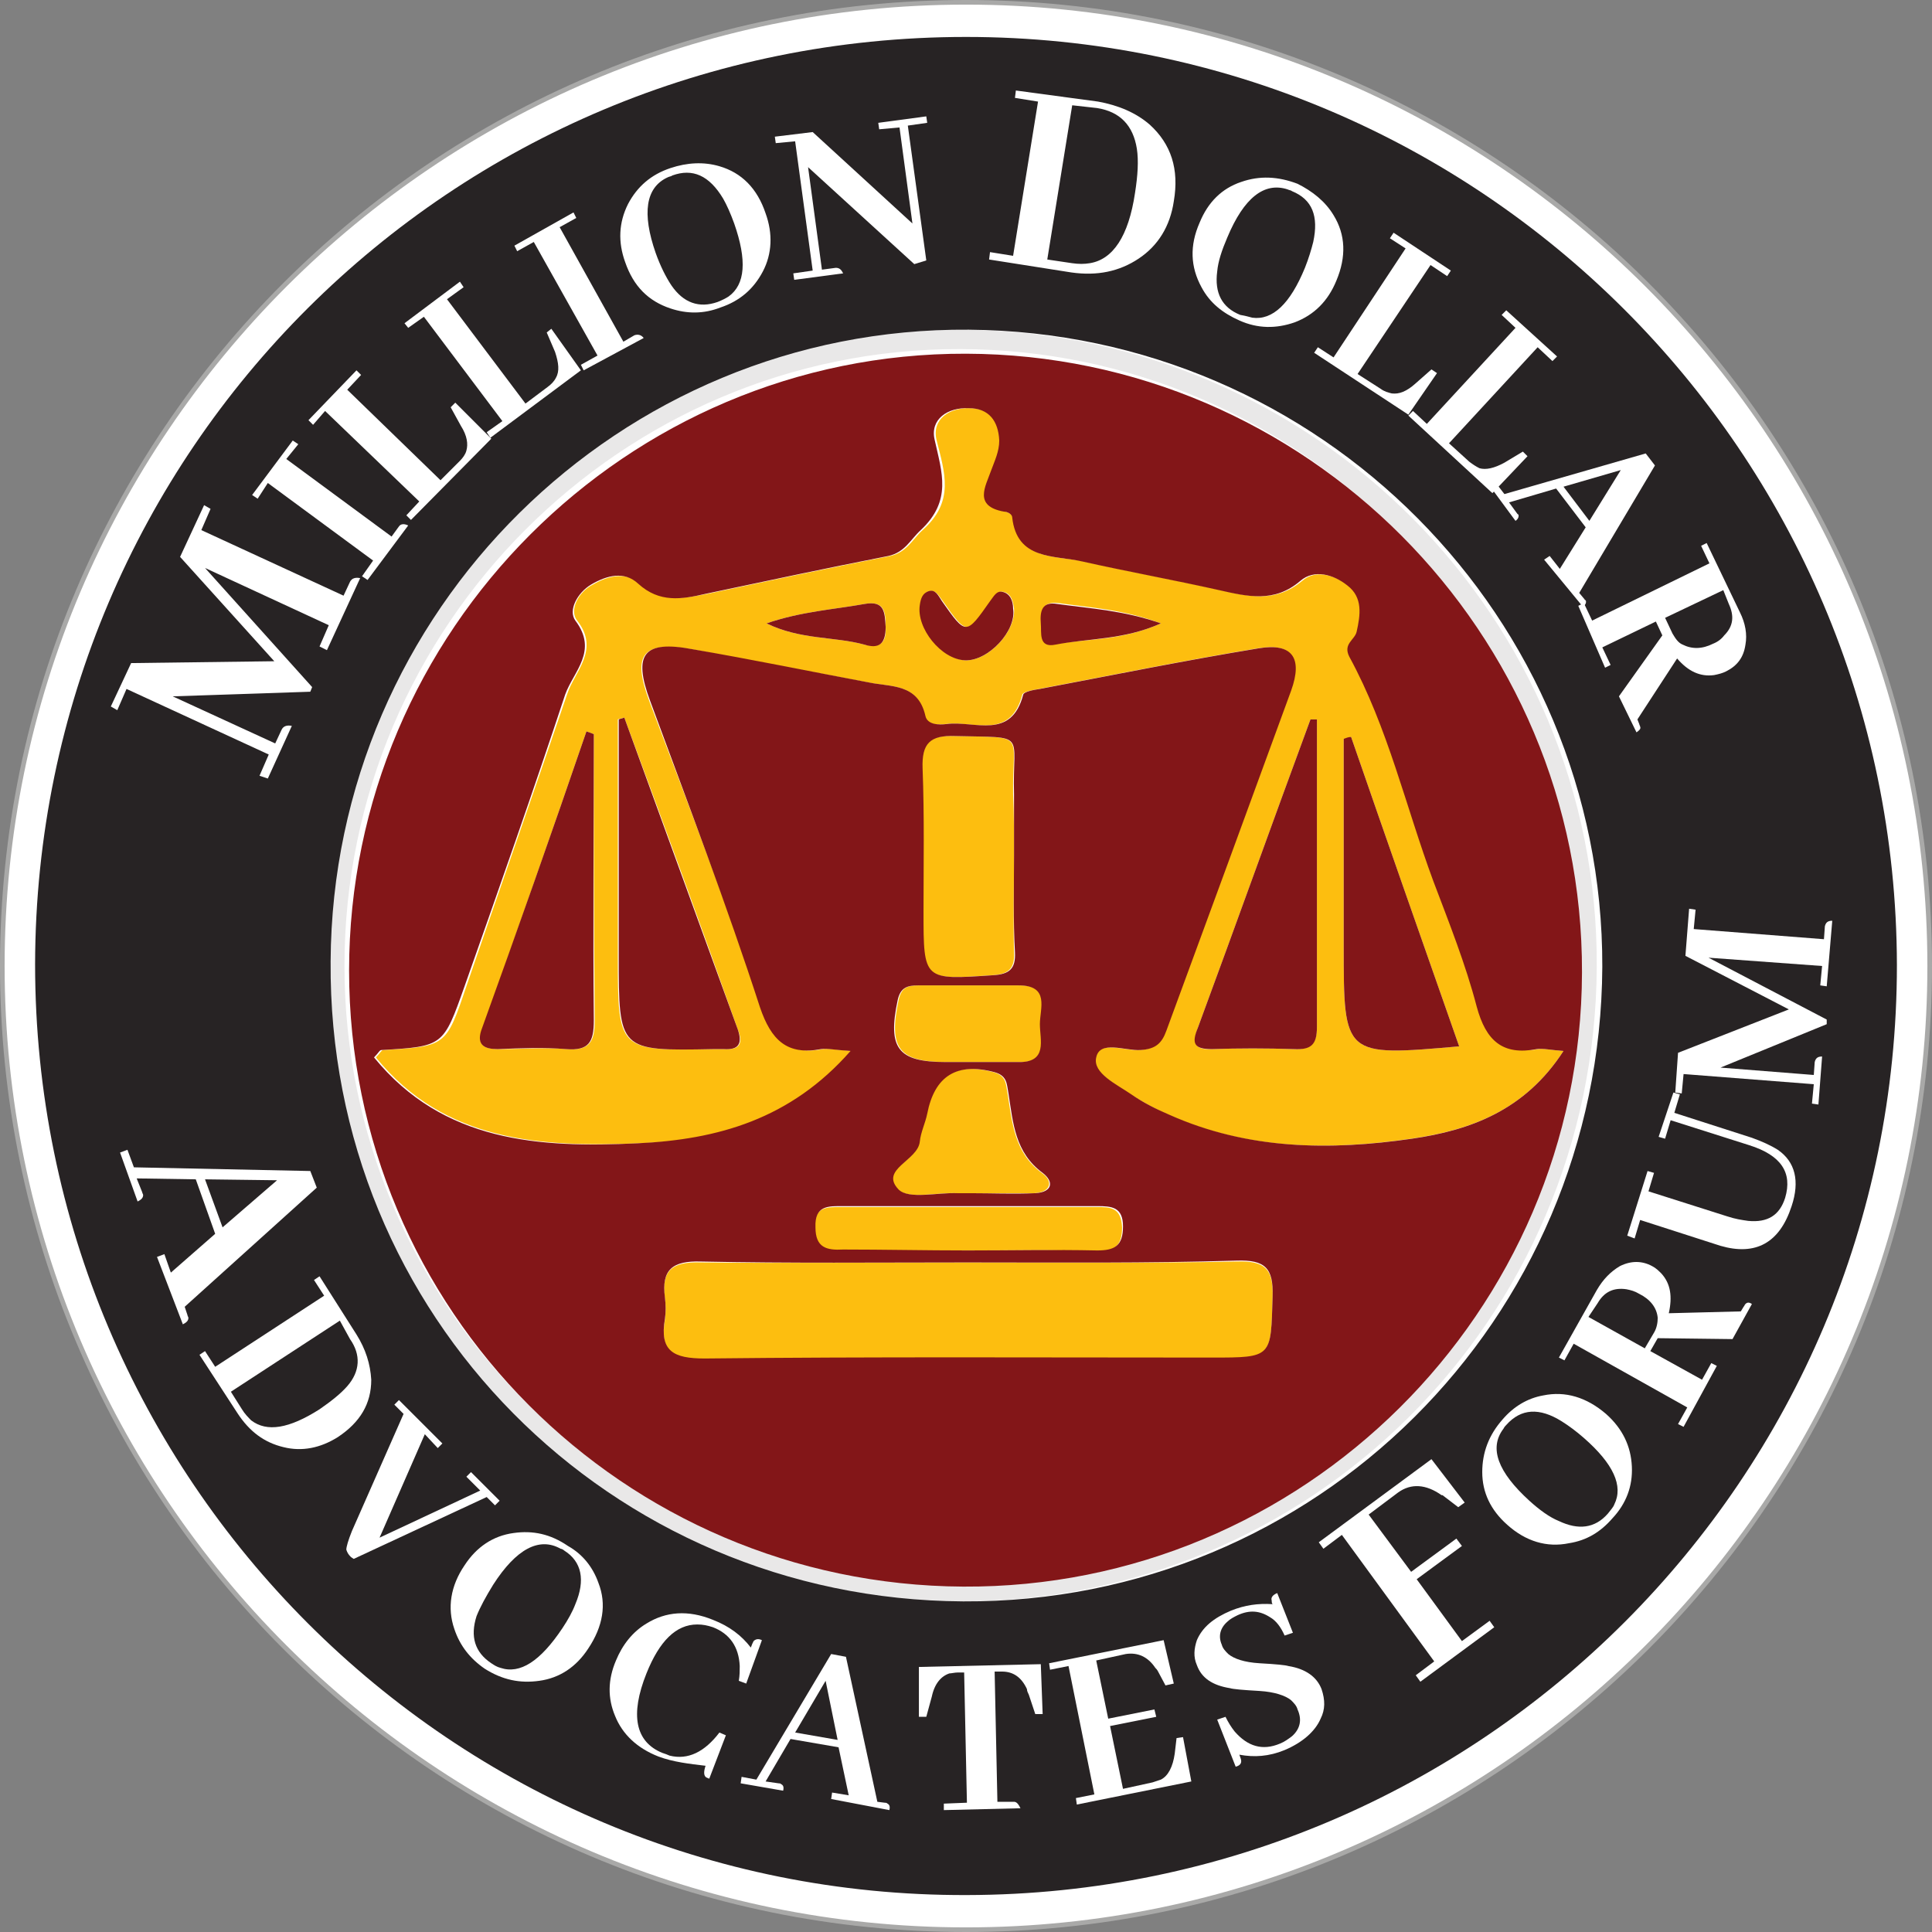 <?xml version="1.0" encoding="utf-8"?>
<!-- Generator: Adobe Illustrator 27.7.0, SVG Export Plug-In . SVG Version: 6.00 Build 0)  -->
<svg version="1.1" id="Layer_1" xmlns="http://www.w3.org/2000/svg" xmlns:xlink="http://www.w3.org/1999/xlink" x="0px" y="0px"
	 width="209.2px" height="209.2px" viewBox="0 0 209.2 209.2" enable-background="new 0 0 209.2 209.2" xml:space="preserve">
<rect x="0" y="0" width="209.2" height="209.2" fill="#808080" stroke="none"/>
<g>
	<g>
		<circle fill="#FFFFFF" cx="104.6" cy="104.6" r="104.3"/>
		<path fill="#A9A9A8" d="M104.6,209.2C46.9,209.2,0,162.3,0,104.6C0,46.9,46.9,0,104.6,0c57.7,0,104.6,46.9,104.6,104.6
			C209.2,162.3,162.3,209.2,104.6,209.2z M104.6,0.5C47.2,0.5,0.5,47.2,0.5,104.6s46.7,104.1,104.1,104.1
			c57.4,0,104.1-46.7,104.1-104.1S162,0.5,104.6,0.5z"/>
	</g>
	<g>
		<path fill="#E9E8E8" d="M172.9,104.7c-0.2,38.2-31,68.9-69.2,68.7c-38.3-0.2-68.8-31-68.5-69.3c0.3-38,31.3-68.7,69.1-68.4
			C142.4,36,173.1,66.9,172.9,104.7z M37.3,104.6c0,36.7,29.8,66.6,66.4,66.7c36.8,0.1,66.9-29.7,67-66.5
			c0.1-36.8-29.9-66.9-66.7-67C67.3,37.7,37.3,67.8,37.3,104.6z"/>
		<g>
			<path fill="#FDBE0F" d="M169.3,113.8c-4.2,6.5-10.2,8.6-16.5,9.5c-8.9,1.3-17.9,1.2-26.3-2.6c-1.4-0.6-2.8-1.4-4.1-2.2
				c-1.6-1.1-4.2-2.4-3.8-4c0.4-1.9,3.1-0.7,4.8-0.8c1.5-0.1,2.3-0.7,2.8-2.1c4.5-12.3,9.1-24.5,13.5-36.8c1.3-3.6,0.2-5.2-3.5-4.6
				c-7.9,1.3-15.8,2.9-23.7,4.4c-0.6,0.1-1.7,0.3-1.8,0.6c-1.3,5-5.3,2.8-8.3,3.2c-0.9,0.1-2.1,0.1-2.3-0.9
				c-0.7-3.5-3.6-3.1-6.1-3.6c-6.4-1.2-12.7-2.4-19.1-3.6c-5.3-0.9-6.5,0.5-4.6,5.6C74.5,87,78.7,98,82.5,109.1
				c1.2,3.5,2.9,5.2,6.6,4.5c0.7-0.1,1.5,0.1,3.2,0.2c-6.5,7.5-14.5,9.7-23.1,10c-10.6,0.4-21-0.1-28.5-9.3c0.5-0.5,0.6-0.8,0.8-0.8
				c6.8-0.4,6.8-0.4,9-6.9c3.6-10.5,7.3-21,10.9-31.6c0.8-2.5,3.6-4.8,1.1-8c-0.9-1.1,0.1-3.1,1.7-3.9c1.7-1,3.6-1.4,5.1-0.1
				c2.3,2.1,4.7,1.6,7.3,1.1c6.6-1.4,13.2-2.8,19.8-4.1c1.8-0.4,2.4-1.8,3.5-2.8c3.5-3.1,2.4-6.2,1.5-9.8c-0.5-2.2,1.4-3.5,3.7-3.4
				c2.2,0.1,3.3,1.4,3.3,3.5c0,1.2-0.5,2.2-0.9,3.3c-0.7,1.7-1.9,3.8,1.4,4.4c0.3,0.1,0.8,0.4,0.9,0.6c0.5,4.8,4.5,4.1,7.6,4.8
				c4.9,1.1,9.9,2,14.8,3.1c3.1,0.7,5.9,1.4,8.8-1c1.5-1.3,3.5-0.6,5.1,0.5c1.7,1.3,1.4,3.2,1,5c-0.2,0.9-1.6,1.3-0.8,2.7
				c4.1,7.7,6.1,16.2,9.1,24.3c1.7,4.5,3.4,9,4.7,13.6c1,3.6,2.7,5.2,6.5,4.6C167.1,113.5,167.9,113.7,169.3,113.8z M67.6,77.7
				c-0.2,0.1-0.5,0.1-0.7,0.2c0,8.5,0,17.1,0,25.6c0,10.3,0,10.3,10.3,10.1c0.4,0,0.8,0,1.2,0c1.7,0.1,2.1-0.6,1.5-2.1
				C75.9,100.2,71.8,89,67.6,77.7z M142.6,77.9c-0.2,0-0.5,0-0.7,0c-4.1,11.1-8.1,22.3-12.2,33.4c-0.6,1.7-0.3,2.4,1.5,2.3
				c3-0.1,5.9-0.1,8.9,0c1.8,0.1,2.5-0.6,2.5-2.4C142.6,100.1,142.6,89,142.6,77.9z M64.3,79.5c-0.3-0.1-0.5-0.2-0.8-0.3
				C59.8,90,56,100.8,52.2,111.6c-0.6,1.6,0.3,2,1.8,2c2.5,0,4.9-0.2,7.4,0c2.5,0.2,3-0.9,3-3.1C64.3,100.1,64.3,89.8,64.3,79.5z
				 M158,113.3c-4-11.4-7.9-22.5-11.7-33.5c-0.3,0.1-0.5,0.2-0.8,0.2c0,7.5,0,15,0,22.5C145.5,114.4,145.5,114.4,158,113.3z
				 M104.5,71.5c2.5,0.1,5.5-3.1,5.3-5.6c-0.1-0.8-0.3-1.6-1.1-1.8c-0.7-0.2-1,0.5-1.4,1c-2.6,3.7-2.6,3.7-5.2,0
				c-0.4-0.5-0.7-1.2-1.4-1.1c-0.7,0.1-0.9,0.8-1,1.5C99.3,67.9,102,71.3,104.5,71.5z M125.7,67.5c-4-1.5-7.6-1.7-11.1-2.2
				c-1.7-0.2-1.9,0.8-1.8,2.1c0.1,1.1-0.3,2.7,1.6,2.3C117.9,69.2,121.7,69.3,125.7,67.5z M83,67.5c3.7,1.8,7.3,1.4,10.6,2.3
				c1.7,0.4,2.4-0.2,2.3-1.9c0-1.6-0.1-2.9-2.3-2.5C90.3,66,86.8,66.2,83,67.5z"/>
			<path fill="#FDBE0F" d="M109.8,92.6c0,3.5-0.1,7,0,10.5c0.1,1.8-0.6,2.4-2.4,2.5c-7.5,0.5-7.5,0.6-7.5-6.9
				c0-5.2,0.1-10.4-0.1-15.5c-0.1-2.7,0.8-3.6,3.5-3.5c8,0.2,6.3-0.5,6.4,6.3C109.8,88.2,109.8,90.4,109.8,92.6z"/>
			<path fill="#FDBE0F" d="M104.8,135.4c-4.5,0-9,0-13.6,0c-1.8,0-2.9-0.2-3-2.4c-0.1-2.4,1.4-2.3,3-2.3c9.2,0,18.3,0,27.5,0
				c1.5,0,2.7,0,2.8,2.2c0,2.1-0.9,2.6-2.8,2.6C114.1,135.3,109.4,135.4,104.8,135.4z"/>
			<g>
				<path fill="#FDBE0F" d="M104.7,136.7c9.7,0,19.5,0.1,29.2-0.1c3.1-0.1,4,0.8,3.9,3.9c-0.2,6.5,0,6.6-6.6,6.6
					c-18.3,0-36.6-0.1-54.9,0.1c-3.4,0-4.9-0.8-4.3-4.3c0.1-0.8,0.1-1.6,0-2.3c-0.4-3,0.7-4,3.9-3.9
					C85.5,136.8,95.1,136.7,104.7,136.7z"/>
				<path fill="#FDBE0F" d="M105.1,129.2c-0.5,0-1,0-1.5,0c-2.2-0.1-5.3,0.7-6.4-0.4c-2.1-2.2,2.1-3,2.3-5.2c0.1-1,0.6-2,0.8-3
					c0.9-4.2,3.2-5.6,7.3-4.5c1.4,0.4,1.3,1.3,1.5,2.3c0.5,3.1,0.7,6.4,3.7,8.6c1.3,0.9,1,2.1-0.8,2.2
					C109.7,129.2,107.4,129.2,105.1,129.2C105.1,129.2,105.1,129.2,105.1,129.2z"/>
				<path fill="#FDBE0F" d="M104.8,115c-0.8,0-1.6,0-2.3,0c-5.2,0-6.3-1.5-5.2-6.7c0.3-1.4,1-1.6,2.2-1.6c3.6,0,7.2,0,10.9,0
					c3.4,0,2.3,2.5,2.3,4.2c0,1.7,1,4.2-2.4,4.1C108.4,115,106.6,115,104.8,115z"/>
				<g>
					<path fill="#831618" d="M37.8,105.1c0-36.8,30.1-66.9,66.8-66.8c36.8,0.1,66.8,30.2,66.7,67c-0.1,36.8-30.2,66.7-67,66.5
						C67.5,171.6,37.8,141.8,37.8,105.1z M169.3,113.8c-1.4-0.1-2.2-0.3-2.9-0.2c-3.7,0.7-5.5-0.9-6.5-4.6c-1.2-4.6-3-9.1-4.7-13.6
						c-3-8.1-4.9-16.6-9.1-24.3c-0.7-1.4,0.6-1.8,0.8-2.7c0.4-1.8,0.7-3.7-1-5c-1.5-1.2-3.6-1.8-5.1-0.5c-2.8,2.4-5.7,1.7-8.8,1
						c-4.9-1.1-9.9-2-14.8-3.1c-3-0.7-7.1-0.1-7.6-4.8c0-0.3-0.5-0.6-0.9-0.6c-3.3-0.6-2-2.7-1.4-4.4c0.4-1.1,0.9-2.1,0.9-3.3
						c-0.1-2.1-1.1-3.5-3.3-3.5c-2.3-0.1-4.2,1.2-3.7,3.4c0.8,3.6,1.9,6.6-1.5,9.8c-1.1,1-1.7,2.4-3.5,2.8
						c-6.6,1.3-13.2,2.7-19.8,4.1c-2.6,0.6-5,1-7.3-1.1c-1.5-1.4-3.4-0.9-5.1,0.1c-1.5,0.9-2.5,2.8-1.7,3.9c2.5,3.3-0.2,5.5-1.1,8
						c-3.5,10.6-7.2,21.1-10.9,31.6c-2.3,6.5-2.3,6.5-9,6.9c-0.2,0-0.3,0.3-0.8,0.8c7.5,9.2,17.9,9.8,28.5,9.3
						c8.7-0.4,16.6-2.6,23.1-10c-1.7-0.1-2.5-0.3-3.2-0.2c-3.7,0.7-5.4-1-6.6-4.5C78.7,98,74.5,87,70.4,75.9
						c-1.9-5.1-0.7-6.6,4.6-5.6c6.4,1.1,12.7,2.4,19.1,3.6c2.4,0.5,5.3,0.1,6.1,3.6c0.2,1,1.5,1,2.3,0.9c3-0.4,7,1.8,8.3-3.2
						c0.1-0.3,1.1-0.5,1.8-0.6c7.9-1.5,15.8-3.1,23.7-4.4c3.6-0.6,4.8,1,3.5,4.6c-4.5,12.3-9,24.6-13.5,36.8c-0.5,1.4-1.2,2-2.8,2.1
						c-1.7,0.1-4.4-1.1-4.8,0.8c-0.4,1.7,2.2,2.9,3.8,4c1.3,0.9,2.7,1.6,4.1,2.2c8.5,3.8,17.4,3.9,26.3,2.6
						C159.1,122.4,165.1,120.3,169.3,113.8z M104.7,136.7c-9.6,0-19.2,0.1-28.8-0.1c-3.1-0.1-4.3,0.9-3.9,3.9c0.1,0.8,0.1,1.6,0,2.3
						c-0.6,3.5,0.9,4.3,4.3,4.3c18.3-0.2,36.6-0.1,54.9-0.1c6.6,0,6.4,0,6.6-6.6c0.1-3.1-0.8-4-3.9-3.9
						C124.2,136.8,114.5,136.7,104.7,136.7z M109.8,92.6c0-2.2,0-4.4,0-6.6c-0.2-6.8,1.6-6.1-6.4-6.3c-2.7-0.1-3.6,0.8-3.5,3.5
						c0.2,5.2,0.1,10.4,0.1,15.5c0,7.5,0,7.4,7.5,6.9c1.8-0.1,2.5-0.7,2.4-2.5C109.7,99.6,109.8,96.1,109.8,92.6z M104.8,135.4
						c4.7,0,9.3-0.1,14,0c1.9,0,2.8-0.5,2.8-2.6c0-2.1-1.2-2.2-2.8-2.2c-9.2,0-18.3,0-27.5,0c-1.6,0-3.1-0.1-3,2.3
						c0,2.2,1.2,2.5,3,2.4C95.7,135.3,100.2,135.4,104.8,135.4z M105.1,129.2C105.1,129.2,105.1,129.2,105.1,129.2
						c2.3,0,4.6,0.1,7,0c1.8-0.1,2.1-1.2,0.8-2.2c-3-2.2-3.2-5.4-3.7-8.6c-0.2-1-0.1-1.9-1.5-2.3c-4.1-1.1-6.5,0.4-7.3,4.5
						c-0.2,1-0.7,2-0.8,3c-0.2,2.1-4.4,3-2.3,5.2c1.1,1.1,4.2,0.3,6.4,0.4C104,129.2,104.5,129.2,105.1,129.2z M104.8,115
						c1.8,0,3.6,0,5.4,0c3.3,0.1,2.4-2.4,2.4-4.1c0-1.7,1.1-4.2-2.3-4.2c-3.6,0-7.2,0-10.9,0c-1.1,0-1.9,0.2-2.2,1.6
						c-1.1,5.2,0,6.7,5.2,6.7C103.2,115,104,115,104.8,115z"/>
					<path fill="#831618" d="M67.6,77.7c4.1,11.3,8.2,22.5,12.3,33.8c0.5,1.5,0.1,2.2-1.5,2.1c-0.4,0-0.8,0-1.2,0
						C67,113.8,67,113.8,67,103.5c0-8.5,0-17.1,0-25.6C67.2,77.8,67.4,77.8,67.6,77.7z"/>
					<path fill="#831618" d="M142.6,77.9c0,11.1,0,22.2,0,33.3c0,1.9-0.6,2.5-2.5,2.4c-3-0.1-5.9-0.1-8.9,0c-1.9,0-2.2-0.6-1.5-2.3
						c4.1-11.1,8.1-22.3,12.2-33.4C142.2,77.9,142.4,77.9,142.6,77.9z"/>
					<path fill="#831618" d="M64.3,79.5c0,10.3-0.1,20.7,0,31c0,2.3-0.5,3.3-3,3.1c-2.4-0.2-4.9-0.1-7.4,0c-1.4,0-2.3-0.4-1.8-2
						C56,100.8,59.8,90,63.5,79.2C63.8,79.3,64.1,79.4,64.3,79.5z"/>
					<path fill="#831618" d="M158,113.3c-12.5,1.1-12.5,1.1-12.5-10.8c0-7.5,0-15,0-22.5c0.3-0.1,0.5-0.2,0.8-0.2
						C150.1,90.8,154,101.9,158,113.3z"/>
					<path fill="#831618" d="M104.5,71.5c-2.6-0.1-5.3-3.5-4.9-6c0.1-0.7,0.3-1.3,1-1.5c0.7-0.2,1,0.5,1.4,1.1
						c2.6,3.7,2.6,3.7,5.2,0c0.4-0.5,0.7-1.2,1.4-1c0.8,0.2,1.1,1,1.1,1.8C110.1,68.3,107,71.6,104.5,71.5z"/>
					<path fill="#831618" d="M125.7,67.5c-4,1.8-7.8,1.6-11.4,2.3c-1.9,0.4-1.5-1.3-1.6-2.3c-0.1-1.3,0.1-2.4,1.8-2.1
						C118.1,65.9,121.7,66.1,125.7,67.5z"/>
					<path fill="#831618" d="M83,67.5c3.8-1.3,7.3-1.5,10.6-2.1c2.2-0.4,2.2,0.9,2.3,2.5c0,1.8-0.7,2.4-2.3,1.9
						C90.3,68.9,86.7,69.3,83,67.5z"/>
				</g>
			</g>
		</g>
	</g>
	<path fill="#272324" d="M104.6,4C48.9,4,3.9,48.8,3.8,104.4C3.8,160.2,49,205.4,104.7,205.2c55.7-0.1,100.7-45.2,100.7-100.7
		C205.3,49,160.2,4,104.6,4z M104.9,35.7c38.1,0.3,68.7,31.2,68.6,69c-0.2,38.2-31,68.9-69.2,68.7c-38.3-0.2-68.8-31-68.5-69.3
		C36,66.1,67.1,35.4,104.9,35.7z"/>
	<g>
		<path fill="#FFFFFF" d="M22.8,55.1l-1,2.3l15.4,7.1l0.7-1.5c0.2-0.4,0.6-0.5,1.1-0.4l-3.6,7.8L34.6,70l1-2.3l-13.4-6.2l11.6,12.9
			l-0.2,0.5l-14.9,0.5l11.1,5.1l0.7-1.5c0.2-0.4,0.6-0.5,1.1-0.4l-2.6,5.7L28.1,84l1-2.3l-15.4-7.1l-1,2.3L12,76.5l2.2-4.7l15.5-0.2
			L19.5,60.3l2.6-5.6L22.8,55.1z"/>
		<path fill="#FFFFFF" d="M39.8,62.8l-0.6-0.4l1.2-1.7l-11.4-8.4L27.9,54l-0.6-0.4l4.4-5.9l0.6,0.4L31,49.7l11.4,8.4l0.8-1.1
			c0.2-0.3,0.6-0.3,1-0.1L39.8,62.8z"/>
		<path fill="#FFFFFF" d="M44.5,56.3L44,55.8l1.4-1.5l-10.2-9.8L33.9,46l-0.5-0.5l5.2-5.4l0.5,0.5l-1.5,1.6L47.7,52l2.1-2.1
			c0.3-0.3,0.6-0.7,0.7-1.1c0.2-0.7,0.1-1.6-0.6-2.7l-1.1-2l0.5-0.5l3.9,3.9L44.5,56.3z"/>
		<path fill="#FFFFFF" d="M53.1,47.4l-0.4-0.6l1.7-1.2l-8.5-11.3l-1.7,1.2L43.8,35l6-4.5l0.4,0.6l-1.8,1.3l8.5,11.3l2.4-1.8
			c0.4-0.3,0.7-0.6,0.9-1c0.4-0.7,0.3-1.6-0.1-2.8L59.2,36l0.5-0.4l3.2,4.5L53.1,47.4z"/>
		<path fill="#FFFFFF" d="M63.2,40.1l-0.3-0.6l1.8-1l-6.9-12.3l-1.8,1l-0.3-0.6l6.4-3.6l0.3,0.6l-1.8,1L67.5,37l1.2-0.7
			c0.3-0.1,0.7-0.1,1,0.3L63.2,40.1z"/>
		<path fill="#FFFFFF" d="M77.9,18c2.4,0.7,4.1,2.4,5,5.1c0.8,2.2,0.7,4.4-0.3,6.3c-1,1.9-2.5,3.2-4.6,3.9c-1.8,0.7-3.6,0.7-5.4,0.1
			c-2.4-0.8-4-2.4-4.9-5c-0.8-2.2-0.7-4.3,0.3-6.3c1-1.9,2.5-3.2,4.6-3.9C74.4,17.6,76.2,17.5,77.9,18z M78.9,32.1
			c1.8-1.3,2-3.9,0.6-7.9c-0.4-1.1-0.8-2-1.2-2.7C76.8,19,75,18.2,72.8,19c-0.1,0.1-0.3,0.1-0.5,0.2c-2.4,1.1-2.8,3.9-1.3,8.2
			c0.5,1.4,1.1,2.6,1.7,3.5c1.3,1.9,3,2.5,5,1.8C78.2,32.5,78.6,32.3,78.9,32.1z"/>
		<path fill="#FFFFFF" d="M95.1,13.3l5.2-0.7l0.1,0.7l-2.1,0.3l2,14.6L99,28.6L87.5,18.1l1.5,11.1l1.5-0.2c0.4,0,0.6,0.2,0.8,0.6
			l-5.3,0.7l-0.1-0.7l2.1-0.3l-1.9-14L84,15.5l-0.1-0.7l4.1-0.5l10.8,9.9l-1.4-10.4L95.2,14L95.1,13.3z"/>
		<path fill="#FFFFFF" d="M118.9,11c2.2,0.4,4.1,1.2,5.6,2.5c2.3,2.1,3.2,4.8,2.6,8.3c-0.4,2.7-1.7,4.8-3.8,6.2
			c-2.1,1.4-4.5,1.9-7.3,1.5l-8.9-1.4l0.1-0.8l2.5,0.4l2.7-16.7l-2.5-0.4l0.1-0.8L118.9,11z M116.1,11.4l-2.7,16.7l2.7,0.4
			c0.7,0.1,1.3,0.1,1.9,0c2.5-0.4,4.2-2.9,4.9-7.6c0.3-1.9,0.4-3.5,0.2-4.8c-0.4-2.5-1.8-4-4.3-4.4L116.1,11.4z"/>
		<path fill="#FFFFFF" d="M144.4,23.3c1.3,2.1,1.4,4.5,0.3,7.1c-0.9,2.2-2.4,3.7-4.5,4.5c-2,0.7-4,0.7-6-0.2
			c-1.8-0.8-3.2-1.9-4.1-3.6c-1.2-2.2-1.3-4.5-0.2-7c0.9-2.2,2.4-3.7,4.5-4.4c2-0.7,4-0.6,6.1,0.2C142.1,20.7,143.5,21.8,144.4,23.3
			z M135.6,34.4c2.2,0.3,4.1-1.5,5.7-5.4c0.4-1,0.7-2,0.9-2.8c0.6-2.8-0.1-4.6-2.3-5.5c-0.1-0.1-0.3-0.1-0.5-0.2
			c-2.5-0.8-4.7,0.9-6.5,5.2c-0.6,1.4-1,2.6-1.1,3.7c-0.3,2.3,0.5,3.9,2.5,4.7C134.9,34.2,135.2,34.3,135.6,34.4z"/>
		<path fill="#FFFFFF" d="M142.3,38.2l0.4-0.6l1.7,1.1l7.8-11.8l-1.7-1.1l0.4-0.6l6.2,4.1l-0.4,0.6l-1.8-1.2L147,40.5l2.5,1.6
			c0.4,0.3,0.8,0.4,1.2,0.5c0.8,0.1,1.6-0.2,2.6-1.1L155,40l0.6,0.4l-3.1,4.5L142.3,38.2z"/>
		<path fill="#FFFFFF" d="M152.5,45l0.5-0.5l1.5,1.4l9.6-10.4l-1.5-1.4l0.5-0.5l5.5,5l-0.5,0.5l-1.6-1.5l-9.6,10.4l2.2,2
			c0.4,0.3,0.7,0.5,1.1,0.7c0.7,0.2,1.6,0,2.7-0.6l2-1.2l0.5,0.5l-3.8,4L152.5,45z"/>
		<path fill="#FFFFFF" d="M167.2,60.6l0.6-0.4l1.1,1.4l2.8-4.5l-3.2-4.2l-5.1,1.5l0.8,1.1c0.1,0.1,0.1,0.2,0.2,0.2
			c0.1,0.2,0,0.5-0.3,0.7l-2.8-3.8l0.6-0.4l1,1.3l15.3-4.4l1,1.3l-8.2,13.8l0.5,0.6c0.1,0.1,0.1,0.2,0.2,0.2c0.1,0.2,0,0.5-0.3,0.7
			L167.2,60.6z M175.5,50.9l-6.2,1.8l2.8,3.7L175.5,50.9z"/>
		<path fill="#FFFFFF" d="M170.9,65.6l0.6-0.3l0.9,1.9l12.7-6.2l-0.9-1.9l0.6-0.3l3.6,7.5c0.6,1.2,0.8,2.4,0.6,3.5
			c-0.2,1.4-0.9,2.3-2.1,2.9c-0.4,0.2-0.8,0.3-1.3,0.4c-1.5,0.2-2.8-0.4-4-1.8l-4.3,6.6l0.2,0.5c0,0.1,0.1,0.2,0.1,0.3
			c0.1,0.2-0.1,0.4-0.4,0.6l-1.9-3.9l4.7-6.6l-0.7-1.5l-5.8,2.8l0.9,1.9l-0.6,0.3L170.9,65.6z M186.6,63.9l-6.3,3l0.8,1.7
			c0.3,0.5,0.6,1,1.1,1.2c1,0.5,2.1,0.5,3.3-0.1c0.5-0.2,0.9-0.5,1.2-0.9c1-1,1.1-2.1,0.5-3.4L186.6,63.9z"/>
	</g>
	<g>
		<path fill="#FFFFFF" d="M17,136.1l0.8-0.3l0.7,2l4.8-4.2l-2.1-5.9l-6.4-0.1l0.6,1.5c0,0.1,0.1,0.2,0.1,0.3c0,0.3-0.2,0.5-0.6,0.7
			l-1.9-5.3l0.8-0.3l0.7,1.9l19.1,0.4l0.7,1.8l-14.3,12.9l0.3,0.9c0,0.1,0.1,0.2,0.1,0.3c0,0.3-0.2,0.5-0.6,0.7L17,136.1z M30,127.8
			l-7.8-0.1l1.9,5.2L30,127.8z"/>
		<path fill="#FFFFFF" d="M38.6,144.5c1,1.6,1.5,3.2,1.6,4.9c0,2.6-1.2,4.6-3.6,6.2c-1.9,1.2-3.9,1.6-5.9,1.1
			c-2.1-0.5-3.7-1.7-5-3.7l-4.1-6.3l0.6-0.4l1.1,1.7l11.8-7.7l-1.1-1.7l0.6-0.4L38.6,144.5z M36.8,143l-11.8,7.7l1.2,1.9
			c0.3,0.5,0.7,0.9,1,1.2c1.7,1.3,4.1,0.9,7.4-1.2c1.3-0.9,2.3-1.7,3-2.5c1.4-1.6,1.5-3.4,0.3-5.1L36.8,143z"/>
		<path fill="#FFFFFF" d="M38,168.6c-0.3-0.3-0.4-0.5-0.5-0.8c0-0.3,0.2-1,0.6-2l5.6-12.7l-1-1l0.5-0.5l4.7,4.7l-0.5,0.5l-1.4-1.5
			l-4.9,11.2l10.9-5.1l-1.5-1.5l0.5-0.5l3.1,3.1l-0.5,0.5l-0.9-0.9l-14.4,6.7L38,168.6z"/>
		<path fill="#FFFFFF" d="M64.8,171.4c0.9,2.3,0.5,4.7-1.1,7.1c-1.3,2-3.1,3.2-5.3,3.5c-2.1,0.3-4-0.1-5.9-1.3
			c-1.6-1.1-2.7-2.5-3.3-4.3c-0.8-2.3-0.4-4.7,1.1-6.9c1.3-2,3.1-3.2,5.3-3.5c2.1-0.3,4,0.1,5.9,1.4
			C63.1,168.3,64.2,169.7,64.8,171.4z M54.2,180.6c2.1,0.7,4.3-0.7,6.7-4.3c0.6-0.9,1.1-1.8,1.4-2.6c1.1-2.6,0.7-4.6-1.2-5.8
			c-0.1-0.1-0.3-0.2-0.4-0.2c-2.3-1.3-4.8,0-7.3,3.9c-0.8,1.3-1.4,2.4-1.8,3.4c-0.7,2.2-0.2,3.9,1.6,5.1
			C53.5,180.3,53.8,180.5,54.2,180.6z"/>
		<path fill="#FFFFFF" d="M71.3,190.2c-2.3-0.9-3.9-2.4-4.7-4.4c-0.8-1.9-0.8-3.9,0.1-6c0.7-1.7,1.8-3.1,3.3-4
			c2.1-1.3,4.5-1.5,7.2-0.4c1.8,0.7,3.1,1.7,4.1,3c0.1-0.3,0.2-0.5,0.3-0.7c0.2-0.2,0.5-0.3,0.9-0.1l-1.7,4.7l-0.8-0.3
			c0.1-0.6,0.1-1.1,0.1-1.6c-0.1-2.1-1.1-3.5-2.9-4.2c-0.6-0.2-1.1-0.3-1.7-0.3c-2.3,0-4.1,1.8-5.5,5.3c-1.8,4.5-1.2,7.4,1.7,8.6
			c0.3,0.1,0.6,0.2,0.8,0.3c2,0.5,3.8-0.4,5.4-2.5l0.7,0.3l-1.8,4.7c-0.2-0.1-0.3-0.1-0.4-0.2c-0.2-0.2-0.2-0.6,0-1.2
			C74.7,191,72.9,190.8,71.3,190.2z"/>
		<path fill="#FFFFFF" d="M90,194.8l0.1-0.7l1.8,0.3l-1.1-5.2l-5.2-0.9l-2.7,4.6l1.4,0.2c0.1,0,0.2,0,0.3,0.1
			c0.2,0.1,0.3,0.3,0.2,0.7l-4.6-0.8l0.1-0.7l1.6,0.3l8.1-13.6l1.6,0.3l3.4,15.7l0.8,0.1c0.1,0,0.2,0,0.3,0.1
			c0.2,0.1,0.3,0.3,0.2,0.7L90,194.8z M89.4,182l-3.3,5.6l4.6,0.8L89.4,182z"/>
		<path fill="#FFFFFF" d="M102.2,196l0-0.7l2.5-0.1l-0.3-14.1l-0.7,0c-0.3,0-0.7,0.1-0.9,0.1c-0.9,0.3-1.6,1.1-1.9,2.5l-0.6,2.2
			l-0.8,0l0-5.4l13.2-0.3l0.2,5.4l-0.8,0l-0.7-2.1c-0.1-0.2-0.2-0.4-0.2-0.6c-0.6-1.3-1.5-1.9-2.7-1.9l-0.8,0l0.3,14.1l1.8,0
			c0.3,0,0.5,0.3,0.7,0.7L102.2,196z"/>
		<path fill="#FFFFFF" d="M126.2,182.5l-0.8-1.5c-0.1-0.2-0.2-0.3-0.3-0.4c-0.8-1.2-1.9-1.7-3.2-1.5l-3.2,0.7l1.3,6.3l5-1l0.2,0.8
			l-5,1l1.4,6.8l3.2-0.7c0.3-0.1,0.6-0.2,0.9-0.3c0.8-0.4,1.3-1.4,1.5-2.8l0.2-1.7l0.7-0.1l0.9,4.8l-12.4,2.5l-0.1-0.7l2-0.4
			l-2.8-13.9l-2,0.4l-0.1-0.7l12.4-2.5l1.1,4.7L126.2,182.5z"/>
		<path fill="#FFFFFF" d="M143,186.1c-0.6,1.4-2,2.6-3.9,3.4c-1.7,0.7-3.3,0.8-4.9,0.5c0.1,0.3,0.2,0.5,0.2,0.7
			c0,0.3-0.2,0.5-0.6,0.6l-2-5.1l0.9-0.3c0.3,0.6,0.6,1.1,1,1.6c1.4,1.6,3,2.1,4.9,1.3c0.5-0.2,0.9-0.5,1.3-0.8
			c0.9-0.8,1.1-1.8,0.6-2.9c-0.1-0.4-0.4-0.7-0.7-1c-0.6-0.5-1.8-0.9-3.4-1c-1.8-0.1-2.9-0.2-3.2-0.3c-1.9-0.3-3.1-1.1-3.6-2.5
			c-0.4-0.9-0.3-1.8,0-2.7c0.6-1.4,1.8-2.4,3.7-3.2c1.5-0.6,2.9-0.8,4.5-0.7c-0.1-0.1-0.1-0.3-0.1-0.4c-0.1-0.3,0.1-0.6,0.6-0.8
			l1.7,4.3l-0.9,0.3c-0.4-0.9-0.9-1.6-1.6-2c-1.1-0.7-2.2-0.8-3.5-0.2c-0.4,0.2-0.8,0.4-1.1,0.7c-0.8,0.7-1,1.6-0.6,2.5
			c0.1,0.4,0.4,0.7,0.7,1c0.6,0.5,1.7,0.9,3.4,1c1.8,0.1,2.8,0.2,3.1,0.3c1.9,0.3,3.1,1.2,3.6,2.5
			C143.5,184.1,143.5,185.1,143,186.1z"/>
		<path fill="#FFFFFF" d="M153.8,182.1l-0.5-0.7l2-1.5l-10-13.7l-2,1.5l-0.5-0.7l12.2-9l3.6,4.7l-0.7,0.5l-1.7-1.3c0,0,0,0-0.1,0
			c-1.7-1.2-3.3-1.3-4.7-0.3l-3.2,2.4l4.6,6.2l4.9-3.6l0.6,0.8l-4.9,3.6l4.9,6.7l3-2.2l0.5,0.7L153.8,182.1z"/>
		<path fill="#FFFFFF" d="M167.1,151.1c2.4-0.5,4.7,0.2,6.8,2c1.8,1.6,2.7,3.5,2.8,5.7c0.1,2.1-0.6,4-2.1,5.6
			c-1.3,1.5-2.8,2.4-4.7,2.7c-2.4,0.5-4.7-0.2-6.7-2c-1.8-1.6-2.7-3.5-2.7-5.7c0-2.1,0.7-4,2.2-5.7
			C163.9,152.3,165.4,151.4,167.1,151.1z M174.8,162.9c1-2-0.1-4.4-3.3-7.2c-0.8-0.7-1.6-1.3-2.4-1.8c-2.4-1.5-4.4-1.4-6,0.4
			c-0.1,0.1-0.2,0.2-0.3,0.4c-1.6,2.1-0.6,4.7,2.8,7.8c1.1,1,2.2,1.8,3.2,2.2c2.1,1,3.9,0.8,5.3-0.8
			C174.4,163.5,174.7,163.2,174.8,162.9z"/>
		<path fill="#FFFFFF" d="M182.3,154.5l-0.6-0.3l1-1.8l-12.3-6.9l-1,1.8l-0.6-0.3l4.1-7.3c0.7-1.2,1.5-2,2.5-2.6
			c1.2-0.6,2.4-0.6,3.5,0c0.4,0.2,0.7,0.5,1,0.8c1,1.1,1.2,2.5,0.8,4.3l7.8-0.2l0.3-0.5c0.1-0.1,0.1-0.2,0.2-0.3
			c0.2-0.2,0.4-0.2,0.7,0l-2.1,3.8l-8.1-0.1l-0.8,1.4l5.6,3.1l1-1.8l0.6,0.3L182.3,154.5z M172,142.6l6.1,3.4l1-1.7
			c0.3-0.5,0.4-1.1,0.4-1.6c-0.1-1.1-0.8-2-2-2.6c-0.5-0.3-0.9-0.4-1.4-0.5c-1.4-0.2-2.4,0.3-3.1,1.5L172,142.6z"/>
		<path fill="#FFFFFF" d="M176.2,133.8l2.2-7l0.7,0.2l-0.6,2l8.5,2.7c0.9,0.3,1.6,0.4,2.3,0.5c2.1,0.2,3.4-0.6,4-2.5
			c0.8-2.7-0.4-4.6-3.9-5.7l-8.5-2.7l-0.6,2l-0.7-0.2l1.6-4.8l0.7,0.2l-0.6,2l8.4,2.7c1.1,0.4,2,0.8,2.8,1.3
			c1.9,1.3,2.4,3.4,1.5,6.1c-1.3,4-3.9,5.4-7.7,4.3l-8.7-2.8l-0.6,2L176.2,133.8z"/>
		<path fill="#FFFFFF" d="M183.6,98.5l-0.2,2.1l14.1,1.1l0.1-1.4c0.1-0.4,0.3-0.6,0.8-0.6l-0.6,7.1l-0.7-0.1l0.2-2.1l-12.3-0.9
			l12.8,6.7l0,0.5l-11.5,4.7l10.1,0.8l0.1-1.4c0.1-0.4,0.3-0.6,0.8-0.6l-0.4,5.2l-0.7-0.1l0.2-2.1l-14.1-1.1l-0.2,2.1l-0.7-0.1
			l0.3-4.3l12-4.7l-11.2-5.8l0.4-5.1L183.6,98.5z"/>
	</g>
</g>
</svg>
